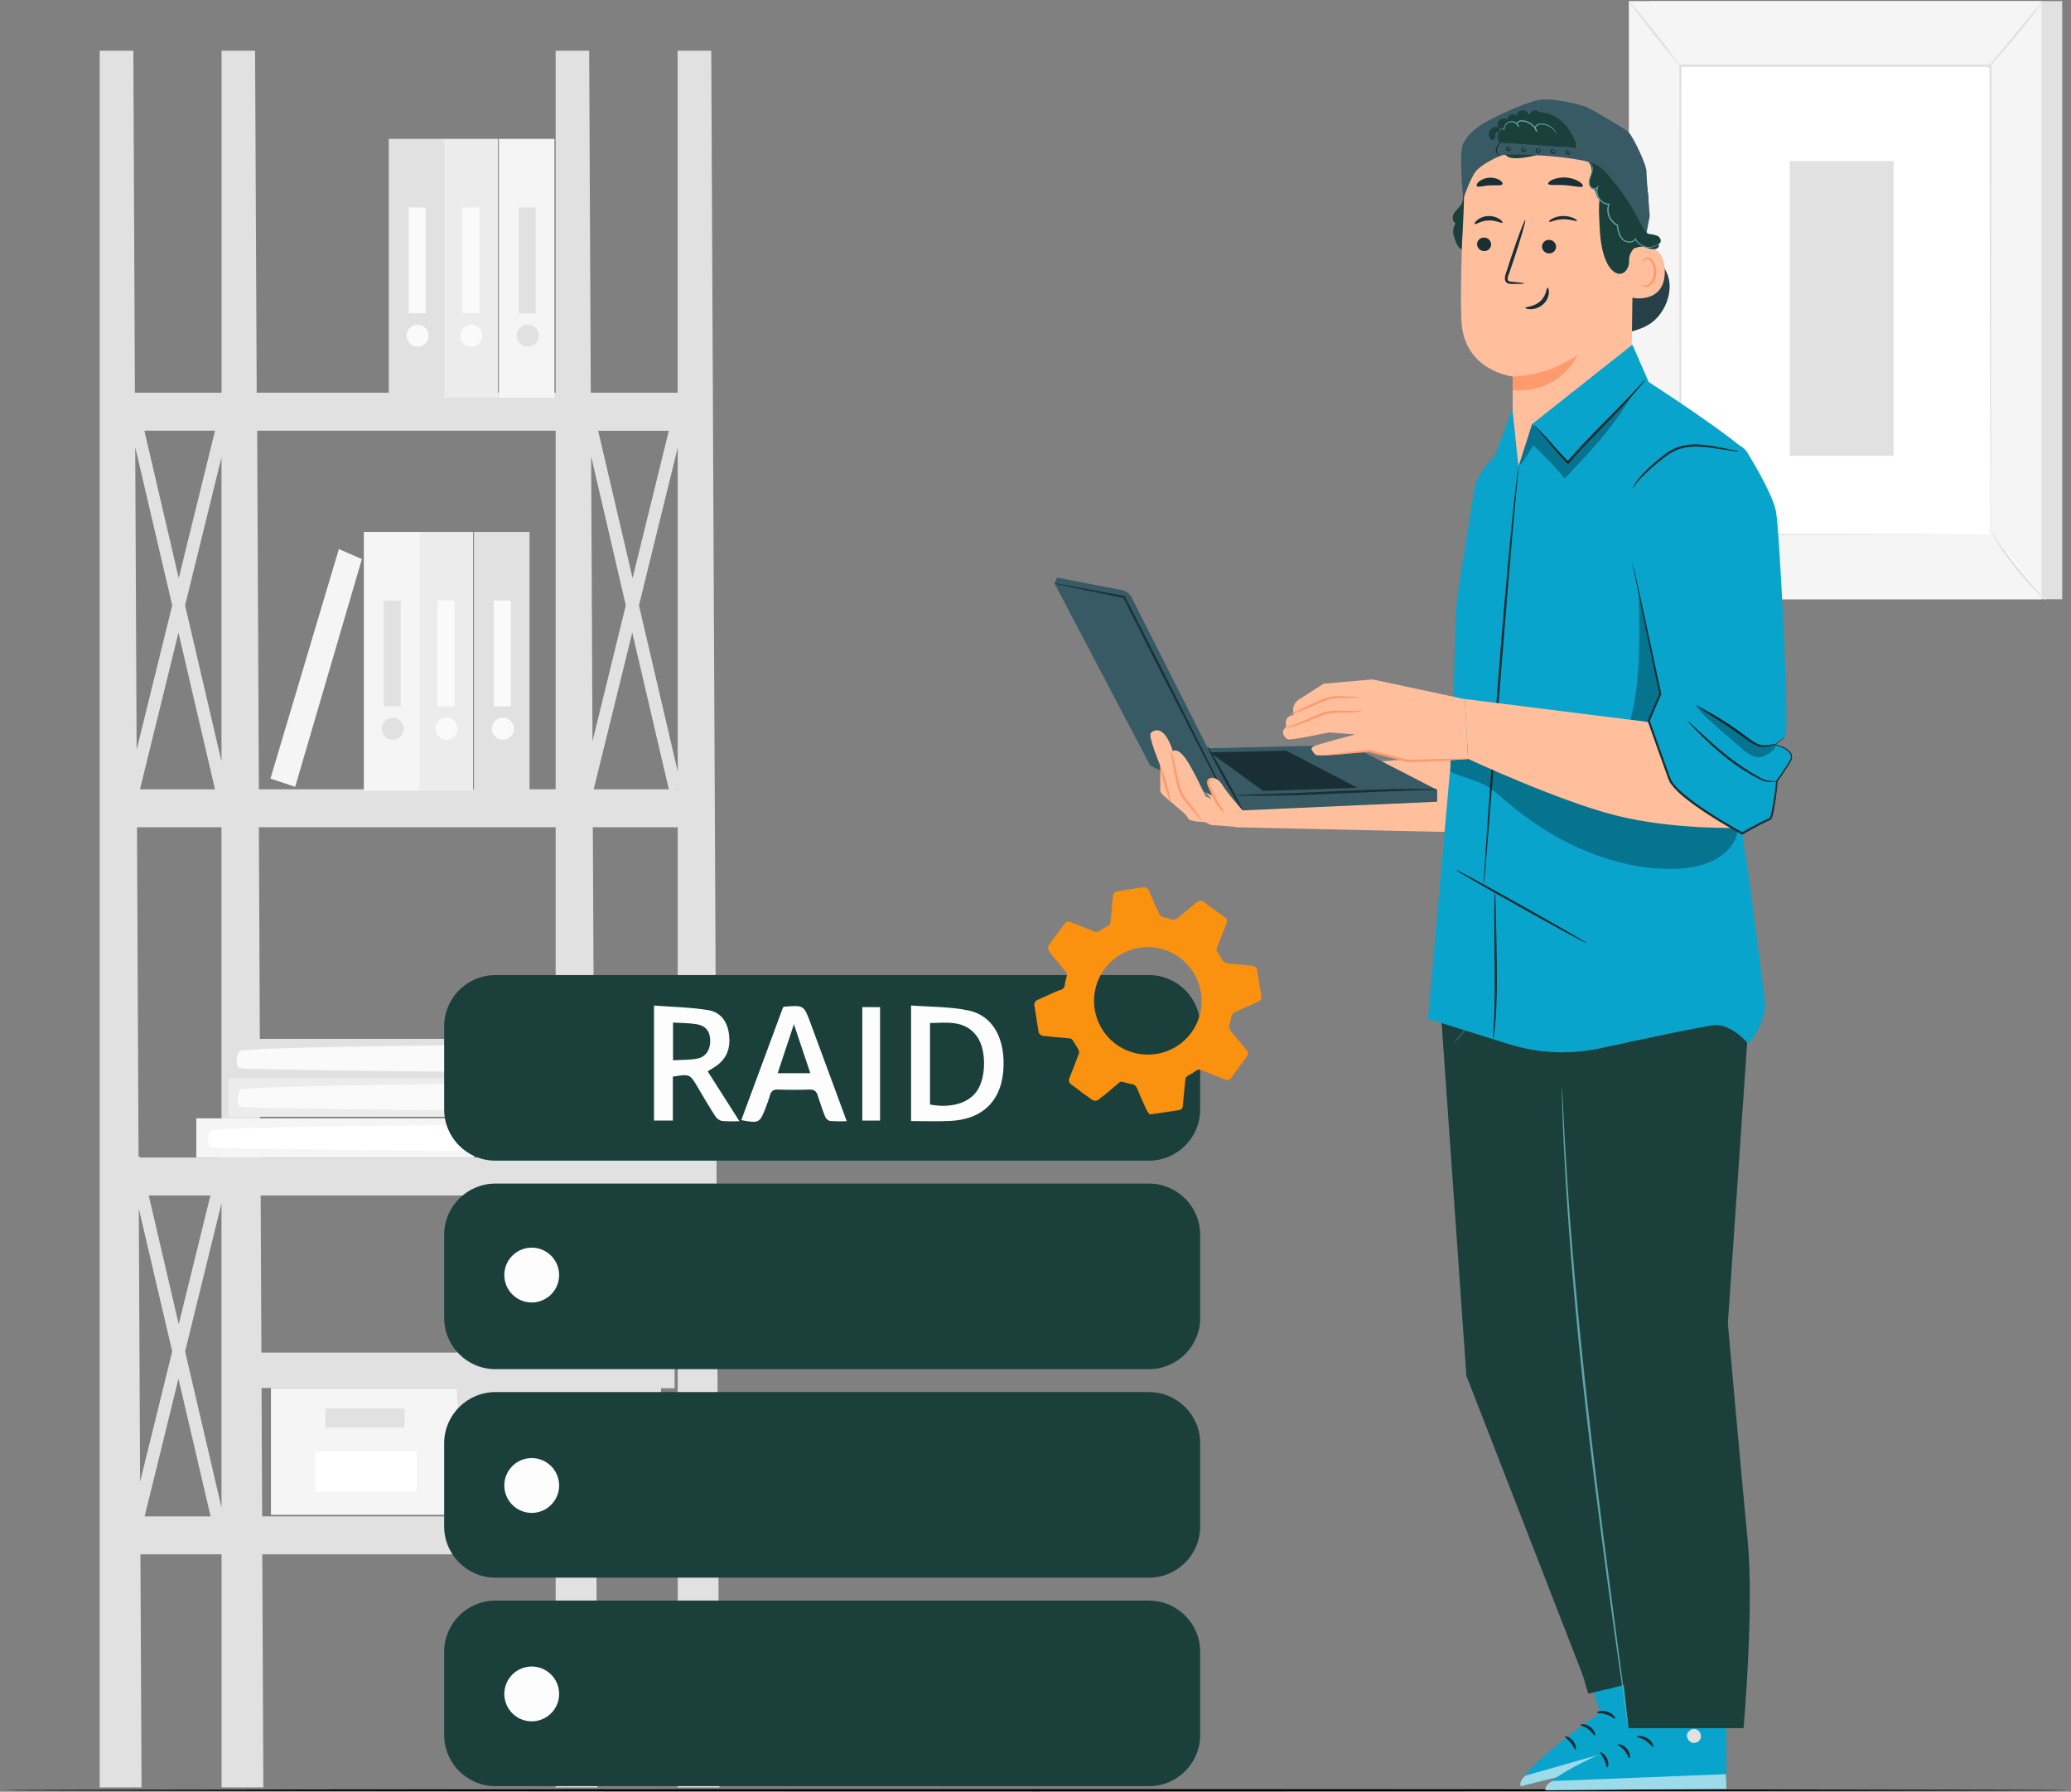 <svg width="956" height="827" viewBox="0 0 956 827" fill="none" xmlns="http://www.w3.org/2000/svg">
<rect x="0" y="0" width="956" height="827" fill="#808080" stroke="none"/>
<g clip-path="url(#clip0_2524_2516)">
<path d="M125.078 640.672V699.202H210.668H305.068V640.672H125.078Z" fill="#F5F5F5"/>
<path d="M117.52 624.309V640.669H311.36V624.309H210.67H117.52Z" fill="#E1E1E1"/>
<path d="M214.442 699.199H305.072V640.669H311.362V624.309H210.672V639.159L214.442 699.199Z" fill="#E1E1E1"/>
<path d="M186.75 650.109H150.25V658.919H186.75V650.109Z" fill="#E1E1E1"/>
<path d="M192.421 669.941H145.551V688.541H192.421V669.941Z" fill="white"/>
<path d="M332.111 825.02L328.321 23.41H312.811V181.27H272.711L271.971 23.41H256.501V181.27H118.501L117.751 23.41H102.271V181.27H62.271L61.551 23.41H46.031V825.02H65.341L64.821 717.44H102.271V825.02H121.571L121.061 717.44H256.501V825.02H275.801L275.301 717.44H312.861V825.02H332.111ZM82.501 611.22L68.671 551.8H97.141L82.501 611.22ZM102.241 555.44V695.79L85.441 623.79L102.241 555.44ZM102.241 351.44L85.441 279.44L102.241 211.07V351.44ZM99.241 364.33H64.611L82.391 292.01L99.241 364.33ZM82.501 266.85L66.651 198.79H99.261L82.501 266.85ZM79.501 279.4L63.071 346.03L62.421 206.42L79.501 279.4ZM64.071 557.9L79.501 623.77L64.671 683.91L64.071 557.9ZM82.381 636.37L97.221 699.92H66.771L82.381 636.37ZM64.581 534.28L64.451 533.74L63.961 533.85L63.241 381.85H102.241V534.28H64.581ZM119.501 381.83H256.501V534.28H120.201L119.501 381.83ZM291.861 291.99L308.731 364.31H274.061L291.861 291.99ZM273.501 342.16L272.881 210.66L288.881 279.4L273.501 342.16ZM312.841 356.07L294.951 279.43L312.841 206.65V356.07ZM312.841 364.07V364.32H311.751L312.841 364.07ZM312.841 559.61V691.41L297.061 623.81L312.841 559.61ZM294.121 611.23L280.221 551.8H308.691L294.121 611.23ZM292.011 266.85L276.131 198.85H308.731L292.011 266.85ZM312.841 381.85V534.28H276.141L276.011 533.74L274.381 534.12L273.661 381.83L312.841 381.85ZM291.041 623.79L275.111 688.5L274.501 552.92L291.041 623.79ZM293.971 636.39L308.801 699.94H278.331L293.971 636.39ZM256.501 198.79V364.31H119.501L118.721 198.79H256.501ZM123.501 699.92H121.021L120.321 551.8H256.501V699.92H123.501Z" fill="#E1E1E1"/>
<path d="M244.429 245.52H218.789V365.01H244.429V245.52Z" fill="#E1E1E1"/>
<path d="M237.211 336.342C237.211 337.346 236.913 338.329 236.355 339.164C235.796 339.999 235.003 340.651 234.075 341.035C233.147 341.419 232.125 341.52 231.14 341.324C230.154 341.128 229.249 340.644 228.539 339.934C227.828 339.223 227.344 338.318 227.148 337.333C226.952 336.347 227.053 335.326 227.437 334.398C227.822 333.469 228.473 332.676 229.308 332.118C230.144 331.56 231.126 331.262 232.131 331.262C233.478 331.262 234.77 331.797 235.723 332.75C236.676 333.702 237.211 334.994 237.211 336.342Z" fill="#FAFAFA"/>
<path d="M235.828 277.172H227.988V326.002H235.828V277.172Z" fill="#FAFAFA"/>
<path d="M218.39 245.52H192.75V365.01H218.39V245.52Z" fill="#ECECEC"/>
<path d="M211.16 336.342C211.16 337.346 210.862 338.329 210.304 339.164C209.746 339.999 208.952 340.651 208.024 341.035C207.096 341.42 206.074 341.52 205.089 341.324C204.104 341.128 203.198 340.644 202.488 339.934C201.777 339.223 201.294 338.318 201.098 337.333C200.902 336.347 201.002 335.326 201.387 334.398C201.771 333.469 202.422 332.676 203.258 332.118C204.093 331.56 205.075 331.262 206.08 331.262C206.747 331.26 207.409 331.391 208.026 331.646C208.643 331.901 209.203 332.275 209.675 332.747C210.147 333.219 210.521 333.779 210.776 334.396C211.031 335.013 211.161 335.674 211.16 336.342Z" fill="#FAFAFA"/>
<path d="M209.781 277.172H201.941V326.002H209.781V277.172Z" fill="#FAFAFA"/>
<path d="M193.589 245.52H167.949V365.01H193.589V245.52Z" fill="#F5F5F5"/>
<path d="M186.359 336.342C186.359 337.347 186.061 338.329 185.502 339.165C184.944 340.001 184.15 340.652 183.221 341.036C182.292 341.42 181.27 341.52 180.284 341.323C179.299 341.127 178.394 340.642 177.684 339.93C176.974 339.219 176.49 338.313 176.296 337.327C176.101 336.341 176.203 335.319 176.589 334.391C176.975 333.463 177.627 332.67 178.464 332.113C179.301 331.556 180.284 331.26 181.289 331.262C181.956 331.262 182.616 331.393 183.232 331.649C183.848 331.904 184.407 332.278 184.878 332.75C185.349 333.222 185.722 333.782 185.976 334.398C186.23 335.015 186.361 335.675 186.359 336.342Z" fill="#E1E1E1"/>
<path d="M184.988 277.172H177.148V326.002H184.988V277.172Z" fill="#E1E1E1"/>
<path d="M136.25 363.18L167.05 258.07L156.43 253.41L124.84 359.37L136.25 363.18Z" fill="#F5F5F5"/>
<path d="M90.609 534.281V516.191H218.389L218.789 534.281H90.609Z" fill="#F5F5F5"/>
<path d="M218.499 519.148C218.499 519.148 105.169 519.978 97.829 521.708C96.249 522.078 94.649 529.038 97.829 529.708C101.009 530.378 218.499 531.268 218.499 531.268V519.148Z" fill="white"/>
<path d="M105.449 515.479V497.379H206.679L206.999 515.479H105.449Z" fill="#ECECEC"/>
<path d="M206.72 500.34C206.72 500.34 116.95 501.17 111.14 502.9C109.89 503.27 108.61 510.23 111.14 510.9C113.67 511.57 206.72 512.5 206.72 512.5V500.34Z" fill="#FAFAFA"/>
<path d="M105 497.602V479.512H206.22L206.54 497.602H105Z" fill="#E1E1E1"/>
<path d="M206.27 482.5C206.27 482.5 116.5 483.33 110.69 485.06C109.43 485.43 108.16 492.39 110.69 493.06C113.22 493.73 206.27 494.66 206.27 494.66V482.5Z" fill="#FAFAFA"/>
<path d="M255.941 64.102H230.301V183.592H255.941V64.102Z" fill="#F5F5F5"/>
<path d="M248.711 154.92C248.711 155.925 248.413 156.907 247.855 157.742C247.296 158.578 246.503 159.229 245.575 159.613C244.647 159.998 243.625 160.098 242.64 159.902C241.654 159.706 240.749 159.222 240.039 158.512C239.328 157.801 238.844 156.896 238.648 155.911C238.452 154.925 238.553 153.904 238.937 152.976C239.322 152.048 239.973 151.254 240.808 150.696C241.644 150.138 242.626 149.84 243.631 149.84C244.978 149.84 246.27 150.375 247.223 151.328C248.176 152.28 248.711 153.573 248.711 154.92Z" fill="#E1E1E1"/>
<path d="M247.328 95.762H239.488V144.592H247.328V95.762Z" fill="#E1E1E1"/>
<path d="M229.892 64.102H204.262V183.592H229.892V64.102Z" fill="#ECECEC"/>
<path d="M222.672 154.92C222.672 155.925 222.374 156.907 221.816 157.742C221.257 158.578 220.464 159.229 219.536 159.613C218.608 159.998 217.586 160.098 216.601 159.902C215.615 159.706 214.71 159.222 214 158.512C213.289 157.801 212.805 156.896 212.609 155.911C212.413 154.925 212.514 153.904 212.898 152.976C213.283 152.048 213.934 151.254 214.769 150.696C215.605 150.138 216.587 149.84 217.592 149.84C218.938 149.842 220.229 150.379 221.181 151.331C222.133 152.283 222.669 153.573 222.672 154.92Z" fill="#FAFAFA"/>
<path d="M221.289 95.762H213.449V144.592H221.289V95.762Z" fill="#FAFAFA"/>
<path d="M205.101 64.102H179.461V183.592H205.101V64.102Z" fill="#E1E1E1"/>
<path d="M197.871 154.92C197.871 155.925 197.573 156.907 197.015 157.742C196.457 158.578 195.663 159.229 194.735 159.613C193.807 159.998 192.785 160.098 191.8 159.902C190.814 159.706 189.909 159.222 189.199 158.512C188.488 157.801 188.005 156.896 187.809 155.911C187.613 154.925 187.713 153.904 188.098 152.976C188.482 152.048 189.133 151.254 189.969 150.696C190.804 150.138 191.786 149.84 192.791 149.84C194.138 149.84 195.43 150.375 196.383 151.328C197.336 152.28 197.871 153.573 197.871 154.92Z" fill="#FAFAFA"/>
<path d="M196.488 95.762H188.648V144.592H196.488V95.762Z" fill="#FAFAFA"/>
<path d="M951.939 0.5H761.449V276.61H951.939V0.5Z" fill="#E1E1E1"/>
<path d="M942.388 0.5H751.898V276.61H942.388V0.5Z" fill="#F5F5F5"/>
<path d="M918.73 30.41H775.57V246.71H918.73V30.41Z" fill="white"/>
<path d="M918.73 246.712C918.73 246.712 918.73 246.342 918.73 245.652C918.73 244.962 918.73 243.922 918.73 242.592C918.73 239.872 918.73 235.892 918.73 230.722C918.73 220.352 918.65 205.252 918.6 186.162C918.54 148.022 918.46 94.012 918.36 30.412L918.84 30.882L775.7 30.932L776.22 30.412C776.22 112.012 776.14 187.242 776.11 246.712L775.7 246.302L879.9 246.512L908.69 246.622H916.25C917.96 246.622 918.86 246.622 918.86 246.622C918.86 246.622 918.02 246.622 916.33 246.622L908.85 246.672L880.16 246.782L775.7 246.992H775.29V246.582C775.29 187.112 775.22 111.882 775.18 30.282V29.762H775.72H918.86H919.34V30.242C919.25 93.972 919.17 148.092 919.11 186.312C919.06 205.312 919.01 220.412 918.98 230.762C918.98 235.882 918.98 239.832 918.93 242.522C918.93 243.832 918.93 244.842 918.93 245.522C918.93 246.202 918.73 246.712 918.73 246.712Z" fill="#E1E1E1"/>
<path d="M942.93 0.499C943.04 0.589 941.75 2.499 939.54 5.439C937.33 8.379 934.18 12.439 930.6 16.769C927.02 21.099 923.66 24.979 921.18 27.769C918.7 30.559 917.1 32.139 916.99 32.049C916.88 31.959 918.29 30.149 920.63 27.289L929.8 16.159L938.96 5.029C941.32 2.139 942.82 0.409 942.93 0.499Z" fill="#E1E1E1"/>
<path d="M919.5 246.012C926.625 257.334 935.012 267.811 944.5 277.242Z" fill="white"/>
<path d="M944.43 277.24C944.33 277.34 942.63 275.86 940.07 273.24C933.434 266.473 927.501 259.052 922.36 251.09C920.36 248.03 919.36 246.09 919.46 245.97C919.56 245.85 920.87 247.73 922.97 250.68C925.07 253.63 927.97 257.68 931.47 261.97C934.97 266.26 938.2 270.04 940.61 272.74C943.02 275.44 944.5 277.13 944.43 277.24Z" fill="#E1E1E1"/>
<path d="M751.879 276.399C760.192 266.133 768.526 255.869 776.879 245.609Z" fill="white"/>
<path d="M776.832 245.609C777.052 245.789 771.641 252.829 764.761 261.329C757.881 269.829 752.101 276.579 751.881 276.399C751.661 276.219 757.061 269.179 763.951 260.679C770.841 252.179 776.612 245.429 776.832 245.609Z" fill="#E1E1E1"/>
<path d="M751.901 0.499C752.131 0.329 757.551 6.809 764.011 14.979C770.471 23.149 775.541 29.979 775.311 30.099C775.081 30.219 769.671 23.799 763.201 15.619C756.731 7.439 751.681 0.679 751.901 0.499Z" fill="#E1E1E1"/>
<path d="M874.121 74.328H826.191V210.428H874.121V74.328Z" fill="#E1E1E1"/>
<path d="M955.17 826.319C955.17 826.609 741.45 826.839 477.86 826.839C214.27 826.839 0.5 826.609 0.5 826.319C0.5 826.029 214.18 825.809 477.86 825.809C741.54 825.809 955.17 826.039 955.17 826.319Z" fill="black"/>
<path d="M760.499 107.91C763.499 115.65 765.289 117.54 769.249 125.64C772.729 132.76 769.609 142.42 763.799 147.76C760.019 151.24 754.799 152.65 749.859 153.81C738.709 156.38 727.129 158.27 715.859 156.17C705.193 154.145 695.478 148.696 688.189 140.65C680.896 132.509 676.406 122.242 675.379 111.36" fill="#375A64"/>
<g opacity="0.3">
<path d="M760.499 107.91C763.499 115.65 765.289 117.54 769.249 125.64C772.729 132.76 769.609 142.42 763.799 147.76C760.019 151.24 754.799 152.65 749.859 153.81C738.709 156.38 727.129 158.27 715.859 156.17C705.193 154.145 695.478 148.696 688.189 140.65C680.896 132.509 676.406 122.242 675.379 111.36" fill="black"/>
</g>
<path d="M752.672 133.969C755.672 124.969 758.722 115.969 760.172 106.579C761.622 97.189 761.502 87.429 758.262 78.499C757.782 77.149 753.622 68.059 752.192 68.189C751.192 68.279 753.692 76.739 753.192 77.619C748.192 86.029 746.692 96.199 747.362 105.979C748.098 115.481 749.889 124.872 752.702 133.979" fill="#1A2E35"/>
<path d="M705.819 225.501C720.509 225.371 752.719 201.001 752.909 186.301L754.049 97.861C755.109 74.111 742.179 53.701 718.409 53.301L716.209 53.391C705.547 53.832 695.44 58.267 687.898 65.817C680.356 73.367 675.93 83.478 675.499 94.141C674.689 114.731 674.069 137.491 674.659 148.491C675.879 171.271 698.279 173.791 698.279 173.791C698.279 173.791 698.279 182.791 698.279 189.531C698.279 204.531 694.279 225.591 709.279 225.461L705.819 225.501Z" fill="#FFBF9D"/>
<path d="M698.27 173.791C708.966 173.422 719.329 169.977 728.12 163.871C728.12 163.871 721.12 181.311 698.27 180.201V173.791Z" fill="#FF9A6C"/>
<path d="M681.82 112.731C681.846 113.579 682.203 114.383 682.814 114.971C683.425 115.56 684.242 115.886 685.09 115.881C685.506 115.897 685.92 115.83 686.31 115.683C686.699 115.537 687.055 115.314 687.357 115.028C687.658 114.742 687.9 114.398 688.067 114.018C688.235 113.637 688.324 113.227 688.33 112.811C688.304 111.962 687.948 111.157 687.337 110.566C686.726 109.976 685.91 109.648 685.06 109.651C684.644 109.635 684.229 109.702 683.839 109.849C683.449 109.996 683.092 110.22 682.79 110.507C682.488 110.794 682.247 111.139 682.08 111.521C681.914 111.903 681.825 112.314 681.82 112.731Z" fill="#1A2E35"/>
<path d="M680.751 103.391C681.171 103.801 683.561 101.881 687.071 101.741C690.581 101.601 693.211 103.251 693.571 102.811C693.751 102.611 693.311 101.811 692.151 101.091C690.596 100.099 688.772 99.617 686.931 99.711C685.109 99.777 683.357 100.426 681.931 101.561C680.881 102.431 680.551 103.211 680.751 103.391Z" fill="#1A2E35"/>
<path d="M711.801 113.801C711.829 114.65 712.188 115.454 712.801 116.042C713.413 116.63 714.231 116.956 715.081 116.951C715.496 116.967 715.91 116.9 716.299 116.753C716.687 116.606 717.043 116.383 717.344 116.097C717.645 115.811 717.885 115.468 718.051 115.087C718.218 114.706 718.306 114.296 718.311 113.881C718.285 113.032 717.928 112.227 717.318 111.636C716.707 111.046 715.89 110.718 715.041 110.721C714.625 110.706 714.21 110.774 713.821 110.922C713.431 111.07 713.076 111.293 712.774 111.58C712.472 111.867 712.231 112.211 712.064 112.592C711.897 112.974 711.807 113.384 711.801 113.801Z" fill="#1A2E35"/>
<path d="M715.119 102.402C715.539 102.692 717.929 101.292 721.429 101.192C724.929 101.092 727.569 102.302 727.929 101.982C728.109 101.832 727.669 101.292 726.519 100.722C724.877 99.986 723.086 99.644 721.289 99.722C719.537 99.749 717.819 100.21 716.289 101.062C715.239 101.692 714.909 102.262 715.119 102.402Z" fill="#1A2E35"/>
<path d="M703.669 130.83C703.669 130.63 701.479 130.34 697.939 130.03C697.039 129.98 696.179 129.84 696.009 129.23C695.892 128.312 696.059 127.38 696.489 126.56C697.249 124.36 698.029 122.05 698.859 119.64C702.129 109.79 704.459 101.71 704.059 101.58C703.659 101.45 700.689 109.33 697.419 119.18C696.632 121.6 695.882 123.916 695.169 126.13C694.65 127.232 694.536 128.482 694.849 129.66C694.99 129.97 695.201 130.244 695.464 130.461C695.728 130.677 696.037 130.831 696.369 130.91C696.871 131.022 697.385 131.073 697.899 131.06C701.499 131.1 703.659 131.03 703.669 130.83Z" fill="#1A2E35"/>
<path d="M714.649 84.822C715.029 85.761 718.509 85.162 722.649 85.481C726.789 85.802 730.149 86.791 730.649 85.921C730.879 85.501 730.259 84.632 728.879 83.761C727.045 82.703 724.993 82.077 722.881 81.931C720.768 81.786 718.65 82.124 716.689 82.921C715.209 83.591 714.499 84.371 714.649 84.822Z" fill="#1A2E35"/>
<path d="M681.719 85.87C682.369 86.64 684.719 85.72 687.649 85.56C690.579 85.4 693.029 85.87 693.559 85.01C693.789 84.6 693.369 83.82 692.259 83.11C690.778 82.271 689.082 81.888 687.384 82.011C685.687 82.133 684.063 82.756 682.719 83.8C681.729 84.66 681.429 85.5 681.719 85.87Z" fill="#1A2E35"/>
<path d="M752.891 114.778C753.271 114.588 768.351 109.498 768.501 125.098C768.651 140.698 752.951 137.628 752.921 137.178C752.891 136.728 752.891 114.778 752.891 114.778Z" fill="#FFBF9D"/>
<path d="M757.63 131.23C757.7 131.23 757.91 131.42 758.37 131.62C759.012 131.878 759.728 131.878 760.37 131.62C762.01 131 763.37 128.37 763.42 125.56C763.45 124.224 763.18 122.898 762.63 121.68C762.478 121.193 762.211 120.751 761.85 120.39C761.49 120.029 761.047 119.762 760.56 119.61C760.248 119.531 759.918 119.564 759.628 119.703C759.338 119.842 759.105 120.078 758.97 120.37C758.76 120.81 758.86 121.12 758.78 121.15C758.7 121.18 758.44 120.89 758.56 120.24C758.638 119.845 758.854 119.49 759.17 119.24C759.38 119.075 759.621 118.954 759.879 118.883C760.136 118.813 760.405 118.795 760.67 118.83C761.311 118.952 761.91 119.235 762.41 119.654C762.911 120.072 763.296 120.611 763.53 121.22C764.212 122.564 764.555 124.053 764.53 125.56C764.46 128.71 762.88 131.66 760.63 132.34C760.212 132.46 759.772 132.487 759.342 132.419C758.912 132.352 758.502 132.192 758.14 131.95C757.66 131.6 757.58 131.26 757.63 131.23Z" fill="#FF9A6C"/>
<path d="M685.57 68.279C683.05 66.889 690.57 58.709 696.82 55.889C706.2 51.629 720.5 48.999 729.17 51.499C739.58 54.449 748.23 59.619 753.47 69.099C758.71 78.579 760.67 89.609 760.37 100.429C760.28 103.729 759.94 107.169 758.18 109.959C756 113.409 751.82 115.589 752.01 120.339C752.123 122.081 751.54 123.797 750.39 125.109C747.54 128.109 744.04 125.299 742.39 122.439C738.96 116.329 738.58 109.029 738.27 102.029C738.05 97.029 737.85 91.969 739.27 87.189C740.03 84.589 741.27 82.129 741.87 79.489C742.47 76.849 742.41 73.859 740.76 71.699C740.384 71.216 739.962 70.77 739.5 70.369C737.324 68.471 734.682 67.186 731.845 66.648C729.008 66.11 726.079 66.338 723.36 67.309C714.57 70.419 699.57 75.069 695.65 72.089C690.01 67.799 688.65 65.009 688.65 65.009L685.57 68.279Z" fill="#1B403C"/>
<path d="M675.418 91.99C675.418 91.99 678.028 84.17 680.618 79.99C683.208 75.81 691.618 72.29 693.478 71.64C695.338 70.99 716.308 71.15 731.208 74.21C746.108 77.27 759.878 108.3 759.878 108.3L761.558 99.7C761.558 99.7 760.048 83.09 760.048 79.34C760.048 75.59 753.718 63.2 752.048 61.29C750.378 59.38 734.368 50.36 732.628 49.5C730.888 48.64 716.818 44.84 710.068 46.17C703.318 47.5 686.128 55.5 682.328 58.59C678.528 61.68 677.448 62.59 675.398 66.32C673.348 70.05 675.418 91.99 675.418 91.99ZM691.858 65.72L692.058 62.72C692.188 60.72 700.478 50.15 712.498 51.96C724.518 53.77 728.118 68.16 728.118 68.16L691.858 65.72Z" fill="#375A64"/>
<path d="M692.191 71.649C692.191 71.569 691.811 71.419 691.451 70.909C691.222 70.579 691.071 70.202 691.009 69.805C690.946 69.409 690.975 69.003 691.091 68.619C691.345 67.816 691.757 67.071 692.301 66.429C692.711 65.899 692.971 65.569 692.911 65.509C692.851 65.449 692.511 65.699 692.011 66.169C691.326 66.8 690.824 67.605 690.561 68.499C690.419 68.958 690.399 69.447 690.503 69.917C690.606 70.386 690.829 70.821 691.151 71.179C691.681 71.699 692.181 71.719 692.191 71.649Z" fill="#1A2E35"/>
<path d="M696.878 67.851C696.878 67.911 697.058 68.141 697.008 68.561C696.995 68.672 696.96 68.78 696.905 68.878C696.85 68.976 696.777 69.062 696.688 69.131C696.578 69.18 696.458 69.2 696.338 69.19C696.218 69.18 696.103 69.14 696.003 69.073C695.903 69.006 695.821 68.914 695.766 68.807C695.711 68.7 695.684 68.581 695.688 68.461C695.745 68.243 695.885 68.056 696.078 67.941C696.448 67.721 696.748 67.851 696.778 67.771C696.808 67.691 696.518 67.401 695.918 67.591C695.746 67.648 695.591 67.746 695.466 67.877C695.341 68.008 695.249 68.167 695.198 68.341C695.143 68.57 695.163 68.812 695.255 69.029C695.347 69.247 695.506 69.43 695.708 69.551C695.9 69.687 696.128 69.76 696.363 69.76C696.598 69.76 696.827 69.687 697.018 69.551C697.16 69.429 697.27 69.274 697.338 69.1C697.406 68.925 697.43 68.737 697.408 68.551C697.328 67.941 696.888 67.781 696.878 67.851Z" fill="#1A2E35"/>
<path d="M703.762 68.272C703.762 68.332 703.942 68.552 703.892 68.982C703.88 69.092 703.845 69.198 703.79 69.295C703.735 69.391 703.661 69.475 703.572 69.542C703.463 69.59 703.343 69.611 703.224 69.601C703.105 69.591 702.99 69.552 702.891 69.486C702.791 69.42 702.709 69.33 702.654 69.225C702.598 69.119 702.57 69.001 702.572 68.882C702.597 68.773 702.645 68.67 702.712 68.581C702.78 68.491 702.864 68.417 702.962 68.362C703.332 68.142 703.622 68.262 703.662 68.192C703.702 68.122 703.402 67.812 702.802 68.012C702.66 68.075 702.532 68.168 702.428 68.284C702.324 68.4 702.245 68.537 702.196 68.685C702.148 68.833 702.131 68.99 702.146 69.145C702.162 69.3 702.209 69.45 702.286 69.586C702.363 69.721 702.468 69.839 702.593 69.932C702.718 70.025 702.861 70.091 703.013 70.126C703.165 70.16 703.323 70.162 703.476 70.132C703.629 70.102 703.774 70.041 703.902 69.952C704.044 69.83 704.154 69.675 704.222 69.5C704.29 69.326 704.314 69.137 704.292 68.952C704.212 68.362 703.772 68.202 703.762 68.272Z" fill="#1A2E35"/>
<path d="M710.64 68.679C710.64 68.749 710.82 68.969 710.77 69.389C710.759 69.501 710.725 69.61 710.67 69.708C710.615 69.806 710.54 69.892 710.45 69.959C710.347 70.03 710.225 70.067 710.1 70.067C709.975 70.067 709.853 70.03 709.75 69.959C709.64 69.898 709.55 69.806 709.493 69.693C709.436 69.581 709.414 69.454 709.43 69.329C709.453 69.221 709.5 69.118 709.567 69.03C709.635 68.942 709.721 68.87 709.82 68.819C710.19 68.599 710.48 68.719 710.52 68.649C710.56 68.579 710.26 68.269 709.66 68.459C709.488 68.519 709.333 68.619 709.207 68.752C709.082 68.884 708.99 69.044 708.94 69.219C708.886 69.448 708.906 69.687 708.998 69.903C709.09 70.119 709.248 70.3 709.45 70.419C709.619 70.545 709.821 70.618 710.031 70.63C710.241 70.641 710.45 70.59 710.632 70.484C710.813 70.377 710.959 70.219 711.051 70.029C711.143 69.84 711.178 69.628 711.15 69.419C711.09 68.769 710.65 68.609 710.64 68.679Z" fill="#1A2E35"/>
<path d="M717.5 69.1C717.5 69.16 717.68 69.39 717.63 69.81C717.617 69.921 717.582 70.029 717.527 70.127C717.472 70.225 717.398 70.311 717.31 70.38C717.205 70.446 717.084 70.481 716.96 70.481C716.836 70.481 716.715 70.446 716.61 70.38C716.5 70.318 716.412 70.225 716.355 70.113C716.298 70.001 716.275 69.875 716.29 69.75C716.314 69.641 716.362 69.538 716.429 69.448C716.496 69.358 716.582 69.284 716.68 69.23C717.05 69.01 717.34 69.14 717.38 69.06C717.42 68.98 717.12 68.68 716.52 68.88C716.348 68.938 716.193 69.036 716.067 69.166C715.942 69.297 715.85 69.456 715.8 69.63C715.745 69.86 715.765 70.101 715.857 70.319C715.948 70.536 716.107 70.719 716.31 70.84C716.501 70.976 716.73 71.049 716.965 71.049C717.2 71.049 717.428 70.976 717.62 70.84C717.762 70.718 717.872 70.563 717.94 70.389C718.008 70.214 718.032 70.026 718.01 69.84C717.97 69.19 717.5 69.03 717.5 69.1Z" fill="#1A2E35"/>
<path d="M724.401 69.498C724.401 69.558 724.581 69.778 724.531 70.208C724.519 70.318 724.484 70.425 724.429 70.521C724.374 70.618 724.3 70.702 724.211 70.768C724.102 70.817 723.982 70.837 723.863 70.828C723.744 70.818 723.629 70.778 723.53 70.713C723.43 70.647 723.348 70.557 723.293 70.451C723.237 70.346 723.209 70.228 723.211 70.108C723.233 69.998 723.279 69.894 723.347 69.804C723.414 69.714 723.501 69.64 723.601 69.588C723.971 69.368 724.261 69.488 724.301 69.418C724.341 69.348 724.041 69.038 723.441 69.238C723.242 69.3 723.066 69.419 722.934 69.58C722.802 69.741 722.72 69.937 722.698 70.144C722.675 70.351 722.714 70.56 722.809 70.746C722.903 70.931 723.05 71.085 723.231 71.188C723.422 71.324 723.651 71.397 723.886 71.397C724.121 71.397 724.349 71.324 724.541 71.188C724.682 71.066 724.792 70.911 724.86 70.736C724.928 70.562 724.952 70.374 724.931 70.188C724.851 69.598 724.411 69.498 724.401 69.498Z" fill="#1A2E35"/>
<path d="M712.029 52.728C710.759 52.728 710.149 50.898 708.879 50.898C708.239 50.91 707.614 51.087 707.063 51.413C706.513 51.739 706.056 52.203 705.739 52.758C705.494 52.18 705.074 51.693 704.538 51.366C704.001 51.039 703.376 50.889 702.75 50.937C702.123 50.984 701.528 51.227 701.047 51.631C700.566 52.035 700.224 52.58 700.069 53.188C699.129 52.755 698.066 52.67 697.069 52.948C696.069 53.338 695.639 54.818 696.489 55.398C695.882 55.001 695.181 54.773 694.456 54.738C693.732 54.703 693.011 54.862 692.369 55.198C691.159 55.968 690.819 58.008 691.989 58.858C691.291 58.538 690.505 58.468 689.761 58.658C689.017 58.849 688.362 59.289 687.904 59.905C687.446 60.521 687.213 61.276 687.245 62.043C687.277 62.81 687.571 63.542 688.079 64.118C688.297 64.407 688.621 64.597 688.979 64.648C689.619 64.648 690.079 63.998 690.199 63.368C690.23 62.736 690.33 62.109 690.499 61.498C690.759 60.908 691.589 60.498 692.059 60.938C691.419 62.018 690.799 63.458 691.609 64.418C692.169 65.078 692.739 65.858 693.609 65.878C698.519 65.978 723.219 68.118 728.119 68.228C728.119 68.188 723.819 53.258 712.029 52.728Z" fill="#1B403C"/>
<path d="M758.499 105.609C758.649 106.919 760.029 107.729 761.329 108.009C762.643 108.122 763.935 108.415 765.169 108.879C766.339 109.499 767.119 111.149 766.259 112.149C765.549 112.979 764.259 112.829 763.189 112.509C760.838 111.737 758.712 110.4 756.998 108.614C755.284 106.829 754.034 104.65 753.359 102.269C751.649 103.409 749.179 102.489 747.949 100.839C746.719 99.189 746.399 97.049 746.119 95.009C743.431 95.026 740.844 93.988 738.912 92.118C736.981 90.249 735.86 87.696 735.789 85.009C735.789 82.009 737.199 79.009 736.119 76.199C736.119 76.199 743.229 81.419 746.729 86.249C750.229 91.079 758.499 105.609 758.499 105.609Z" fill="#1B403C"/>
<path d="M764.612 112.122C764.775 112.121 764.936 112.154 765.085 112.219C765.234 112.284 765.369 112.379 765.48 112.499C765.59 112.618 765.675 112.759 765.729 112.912C765.783 113.066 765.804 113.229 765.792 113.392C765.745 113.718 765.609 114.025 765.399 114.279C765.189 114.533 764.913 114.725 764.602 114.832C763.976 115.037 763.311 115.088 762.662 114.982C760.688 114.757 758.806 114.023 757.202 112.852C756.821 113.483 756.25 113.977 755.571 114.263C754.891 114.548 754.139 114.611 753.422 114.442C752.709 114.256 752.047 113.914 751.481 113.442C750.916 112.97 750.462 112.379 750.152 111.712C749.537 110.372 749.252 108.904 749.322 107.432C748.639 107.866 747.841 108.084 747.032 108.055C746.223 108.027 745.442 107.754 744.792 107.272C743.506 106.262 742.672 104.784 742.472 103.162C742.276 101.559 742.34 99.934 742.662 98.352C741.482 99.482 739.302 98.722 738.662 97.242C738.381 96.473 738.294 95.647 738.407 94.836C738.52 94.025 738.831 93.254 739.312 92.592C738.797 92.393 738.328 92.091 737.936 91.703C737.544 91.314 737.236 90.849 737.032 90.336C736.829 89.824 736.733 89.274 736.752 88.723C736.771 88.171 736.903 87.629 737.142 87.132C736.885 87.279 736.601 87.373 736.307 87.408C736.013 87.444 735.715 87.42 735.43 87.338C735.146 87.255 734.881 87.117 734.651 86.93C734.421 86.744 734.231 86.513 734.092 86.252C733.566 85.162 733.483 83.911 733.862 82.762C734.238 81.624 734.532 80.461 734.742 79.282C734.812 78.468 734.717 77.647 734.463 76.871C734.209 76.094 733.8 75.377 733.262 74.762C736.176 75.404 738.824 76.922 740.852 79.112C742.865 81.289 744.648 83.668 746.172 86.212L759.292 106.502" fill="#1B403C"/>
<path d="M733.981 74.981C734.242 75.243 734.468 75.539 734.651 75.861C735.077 76.803 735.152 77.868 734.861 78.861C734.652 79.579 734.399 80.284 734.101 80.971C733.727 81.801 733.471 82.679 733.341 83.581C733.25 84.112 733.279 84.656 733.424 85.175C733.569 85.694 733.828 86.174 734.181 86.581C734.618 86.997 735.181 87.257 735.781 87.32C736.104 87.365 736.434 87.331 736.741 87.219C737.047 87.108 737.322 86.923 737.541 86.68L737.131 86.451C736.851 87.302 736.768 88.206 736.888 89.095C737.007 89.983 737.326 90.833 737.821 91.581C738.312 92.436 739.005 93.157 739.841 93.68C740.676 94.203 741.628 94.512 742.611 94.581L742.361 94.221C741.727 96.102 741.792 98.148 742.546 99.985C743.299 101.822 744.689 103.326 746.461 104.22L746.311 104.01C746.446 105.28 746.708 106.533 747.091 107.75C747.467 108.948 748.158 110.022 749.091 110.86C750.017 111.615 751.187 112.006 752.381 111.96C752.939 111.963 753.488 111.823 753.976 111.553C754.465 111.284 754.876 110.894 755.171 110.42H754.781C755.625 112.081 757.081 113.35 758.841 113.96C760.166 114.423 761.603 114.461 762.951 114.07C763.805 113.837 764.604 113.436 765.301 112.89C765.483 112.747 765.657 112.594 765.821 112.43C765.877 112.376 765.927 112.315 765.971 112.25C765.971 112.25 765.721 112.45 765.231 112.78C764.516 113.248 763.724 113.587 762.891 113.78C761.591 114.112 760.221 114.043 758.961 113.58C757.307 112.976 755.952 111.754 755.181 110.17L755.001 109.8L754.791 110.16C754.529 110.564 754.169 110.895 753.743 111.121C753.318 111.346 752.842 111.46 752.361 111.45C751.293 111.482 750.249 111.127 749.421 110.45C748.577 109.661 747.959 108.659 747.631 107.55C747.268 106.363 747.017 105.145 746.881 103.91V103.76L746.751 103.7C745.115 102.858 743.832 101.46 743.132 99.758C742.432 98.056 742.361 96.16 742.931 94.41L743.061 94.05H742.681C741.789 93.989 740.926 93.713 740.164 93.244C739.403 92.776 738.767 92.129 738.311 91.361C737.853 90.678 737.554 89.901 737.438 89.087C737.322 88.273 737.392 87.444 737.641 86.66L738.081 85.421L737.231 86.421C737.044 86.592 736.825 86.725 736.587 86.812C736.348 86.899 736.095 86.938 735.841 86.927C735.588 86.916 735.339 86.855 735.109 86.747C734.879 86.64 734.672 86.488 734.501 86.3C734.188 85.941 733.958 85.518 733.827 85.06C733.696 84.602 733.666 84.121 733.741 83.65C733.951 81.8 734.881 80.331 735.141 78.951C735.434 77.891 735.309 76.76 734.791 75.79C734.606 75.447 734.324 75.166 733.981 74.981Z" fill="#61A5AA"/>
<path d="M692.319 60.861C692.242 60.559 692.267 60.239 692.389 59.951C692.463 59.794 692.576 59.659 692.718 59.559C692.861 59.459 693.026 59.398 693.199 59.381C693.423 59.373 693.644 59.441 693.826 59.573C694.007 59.705 694.139 59.895 694.199 60.111L694.509 60.051C694.442 59.38 694.575 58.703 694.892 58.107C695.209 57.511 695.695 57.022 696.289 56.701C697.061 56.339 697.945 56.292 698.751 56.57C699.558 56.849 700.224 57.43 700.609 58.191L700.959 57.851C700.639 57.701 700.559 57.161 700.759 56.761C700.887 56.562 701.062 56.397 701.267 56.279C701.472 56.16 701.702 56.093 701.939 56.081C703.068 56.018 704.194 56.234 705.219 56.711C706.93 57.461 708.31 58.808 709.099 60.501L709.459 60.161C709.284 60.05 709.145 59.891 709.058 59.703C708.972 59.515 708.94 59.306 708.969 59.101C708.979 58.889 709.038 58.681 709.14 58.494C709.242 58.307 709.385 58.145 709.559 58.021C710.304 57.555 711.189 57.367 712.059 57.491C713.552 57.612 714.979 58.16 716.169 59.071C717.23 59.911 718.099 60.968 718.719 62.171C718.713 62.078 718.689 61.986 718.649 61.901C718.556 61.644 718.445 61.394 718.319 61.151C717.835 60.25 717.175 59.454 716.379 58.811C715.155 57.81 713.663 57.195 712.089 57.041C711.11 56.894 710.11 57.099 709.269 57.621C709.039 57.79 708.848 58.005 708.708 58.254C708.569 58.502 708.484 58.778 708.459 59.061C708.419 59.37 708.47 59.683 708.607 59.963C708.744 60.242 708.96 60.475 709.229 60.631L709.879 60.971L709.589 60.291C708.763 58.467 707.297 57.008 705.469 56.191C704.356 55.667 703.126 55.44 701.899 55.531C701.574 55.557 701.26 55.661 700.985 55.835C700.71 56.01 700.481 56.249 700.319 56.531C700.165 56.841 700.116 57.192 700.179 57.531C700.206 57.703 700.272 57.867 700.373 58.009C700.474 58.152 700.606 58.269 700.759 58.351L701.459 58.711L701.109 58.011C700.732 57.224 700.084 56.598 699.284 56.248C698.483 55.898 697.584 55.848 696.749 56.106C695.915 56.365 695.201 56.914 694.739 57.655C694.276 58.396 694.095 59.278 694.229 60.141L694.539 60.071C694.448 59.792 694.264 59.553 694.019 59.391C693.774 59.229 693.481 59.156 693.189 59.181C692.969 59.195 692.757 59.272 692.579 59.403C692.402 59.534 692.266 59.714 692.189 59.921C692.009 60.551 692.319 60.891 692.319 60.861Z" fill="#61A5AA"/>
<path d="M675.359 91.131C675.402 92.559 674.934 93.956 674.039 95.071C673.039 96.361 671.699 97.411 670.979 98.881C670.259 100.351 670.509 102.501 671.979 103.121C671.376 103.984 670.986 104.978 670.842 106.021C670.698 107.064 670.803 108.126 671.149 109.121C671.859 111.121 672.709 114.481 674.739 115.021C675.069 108.151 675.799 96.771 675.829 89.891" fill="#1B403C"/>
<path d="M714.359 132.751C713.819 132.751 713.969 136.371 710.979 139.071C707.989 141.771 704.119 141.541 704.109 142.071C704.109 142.301 704.999 142.741 706.629 142.711C708.752 142.652 710.785 141.844 712.369 140.431C713.894 139.074 714.83 137.176 714.979 135.141C715.049 133.601 714.609 132.721 714.359 132.751Z" fill="#1A2E35"/>
<path d="M570.75 381.841L680.1 384.301L682.07 347.801L550.34 358.561L570.75 381.841Z" fill="#FFBF9D"/>
<path d="M487.981 266.59C487.981 266.74 486.781 269.29 486.781 269.29C496.321 287.49 530.981 353.4 530.981 353.4L573.571 374.05L663.421 370.05V364.6L622.961 343.78L557.551 345.39L522.411 275.8C521.968 274.923 521.33 274.159 520.547 273.567C519.764 272.974 518.855 272.568 517.891 272.38L487.981 266.59Z" fill="#375A64"/>
<path d="M573.572 374.051C573.442 374.111 572.412 372.521 570.862 369.911C569.312 367.301 567.232 363.641 564.992 359.591C562.752 355.541 560.782 351.821 559.402 349.121C558.022 346.421 557.232 344.701 557.402 344.631C557.572 344.561 558.552 346.141 560.102 348.761C561.652 351.381 563.742 355.031 565.982 359.091C568.222 363.151 570.192 366.871 571.572 369.571C572.952 372.271 573.702 373.981 573.572 374.051Z" fill="#1A2E35"/>
<path d="M583.05 365.058L626.59 363.628L593.74 346.488L558.57 347.278L583.05 365.058Z" fill="#1A2E35"/>
<path d="M663.419 364.372C663.114 364.461 662.796 364.502 662.479 364.492L659.779 364.612L649.859 364.932C641.479 365.202 629.859 365.712 617.129 366.282C604.399 366.852 592.759 367.282 584.379 367.282C580.189 367.282 576.789 367.282 574.449 367.282L571.749 367.192C571.431 367.209 571.113 367.172 570.809 367.082C571.113 366.991 571.431 366.951 571.749 366.962L574.449 366.842L584.369 366.522C592.739 366.252 604.309 365.742 617.099 365.172C629.889 364.602 641.459 364.172 649.839 364.172C654.039 364.172 657.429 364.172 659.769 364.172L662.479 364.262C662.796 364.253 663.112 364.29 663.419 364.372Z" fill="#1A2E35"/>
<path d="M567.34 371.029C567.052 370.649 566.804 370.24 566.6 369.809C566.11 368.899 565.46 367.709 564.67 366.219C562.97 362.979 560.67 358.469 557.74 352.949C551.92 341.589 543.99 326.089 535.23 308.949L518.5 275.759L518.82 275.989L495.5 271.259L489.02 269.869C488.248 269.739 487.489 269.545 486.75 269.289C487.531 269.328 488.307 269.432 489.07 269.599L495.6 270.749L518.92 275.109H519.14L519.24 275.309L536.18 308.499L558.41 352.629L565.04 366.059C565.76 367.569 566.34 368.799 566.79 369.729C567.013 370.144 567.197 370.58 567.34 371.029Z" fill="#1A2E35"/>
<path d="M541.398 346.7C541.398 346.7 543.208 344.9 546.828 349.52C550.448 354.14 556.498 367.61 556.498 367.61L563.128 370.61C563.128 370.61 557.298 363.77 557.298 360.96C557.298 358.15 561.728 358.15 564.138 362.17C566.548 366.19 573.588 374.03 573.588 374.03C573.588 374.03 571.378 382.17 570.768 381.82C570.158 381.47 559.108 380.82 559.108 380.82L556.108 379.42C556.108 379.42 548.668 379.42 548.268 377.42C547.868 375.42 535.598 366.96 535.598 365.15V353.5C535.598 353.5 529.968 339.83 531.178 338.42C532.388 337.01 537.378 334.04 541.398 346.7Z" fill="#FFBF9D"/>
<path d="M542.19 346.501C542.19 346.561 541.979 346.551 541.659 346.671C541.445 346.772 541.267 346.937 541.149 347.142C541.031 347.348 540.979 347.585 541 347.821V347.751C541.46 349.231 542 351.521 542.63 354.321C543.26 357.121 543.9 360.451 544.94 363.871C545.681 366.147 546.886 368.244 548.479 370.031L552.15 374.771C554.21 377.491 555.43 379.221 555.31 379.311C555.19 379.401 553.77 377.841 551.56 375.241L547.71 370.641C546.932 369.726 546.208 368.768 545.539 367.771C544.848 366.656 544.303 365.456 543.919 364.201C543.012 361.011 542.284 357.773 541.74 354.501C541.27 351.981 540.87 349.781 540.52 347.871V347.811C540.519 347.491 540.627 347.18 540.824 346.928C541.022 346.675 541.298 346.497 541.609 346.421C542.009 346.351 542.2 346.501 542.19 346.501Z" fill="#FF9A6C"/>
<path d="M540.399 370.13C540.119 370.22 538.809 366.57 537.469 361.99C536.129 357.41 535.289 353.62 535.569 353.54C535.849 353.46 537.159 357.11 538.499 361.69C539.839 366.27 540.679 370.05 540.399 370.13Z" fill="#FF9A6C"/>
<path d="M561.022 359.368C561.022 359.448 560.712 359.478 560.202 359.538C559.546 359.549 558.917 359.798 558.432 360.238C557.932 360.798 558.142 361.818 558.682 362.878L560.402 366.498L562.152 370.068C562.752 371.068 563.392 372.068 563.892 372.818C564.942 374.388 565.372 375.508 565.242 375.578C564.497 374.876 563.827 374.099 563.242 373.258C562.529 372.4 561.861 371.506 561.242 370.578C560.652 369.468 560.002 368.238 559.362 366.948L557.712 363.258C557.442 362.681 557.273 362.062 557.212 361.428C557.184 361.115 557.223 360.8 557.326 360.504C557.43 360.207 557.595 359.936 557.812 359.708C558.131 359.441 558.506 359.248 558.909 359.143C559.311 359.038 559.733 359.022 560.142 359.098C560.752 359.188 561.022 359.298 561.022 359.368Z" fill="#FF9A6C"/>
<path d="M726.651 749.228L738.592 790.588C738.592 790.588 700.591 816.588 702.011 824.478L783.011 804.208L767.011 738.988L726.651 749.228Z" fill="#09A4CC"/>
<path d="M762.771 780.812C763.61 780.857 764.402 781.209 764.998 781.801C765.594 782.393 765.951 783.184 766.001 784.022C765.989 784.861 765.655 785.664 765.069 786.265C764.483 786.865 763.689 787.219 762.851 787.252C761.181 787.252 759.291 785.512 759.451 783.842C759.611 782.172 761.451 780.432 763.091 780.842" fill="#E1E1E1"/>
<g opacity="0.6">
<path d="M783.052 804.209L781.192 797.699L704.192 819.569C704.192 819.569 700.972 822.039 702.012 824.479L783.052 804.209Z" fill="white"/>
</g>
<path d="M737.17 790.501C737.28 790.891 739.31 790.581 741.57 791.361C743.83 792.141 745.29 793.551 745.57 793.301C745.85 793.051 744.74 790.921 741.98 790.011C739.22 789.101 736.99 790.171 737.17 790.501Z" fill="#1A2E35"/>
<path d="M729.552 796.15C729.552 796.56 731.442 796.8 733.202 798.15C734.962 799.5 735.792 801.15 736.202 801.04C736.612 800.93 736.292 798.63 734.062 797.04C731.832 795.45 729.502 795.77 729.552 796.15Z" fill="#1A2E35"/>
<path d="M727.271 807.499C727.651 807.499 727.701 805.379 726.151 803.499C724.601 801.619 722.521 801.189 722.441 801.559C722.361 801.929 723.791 802.799 725.041 804.389C726.291 805.979 726.871 807.589 727.271 807.499Z" fill="#1A2E35"/>
<path d="M735.501 780.78C735.751 781.1 737.431 780.1 739.701 779.69C741.971 779.28 743.901 779.55 744.021 779.16C744.141 778.77 742.111 777.78 739.441 778.3C736.771 778.82 735.221 780.5 735.501 780.78Z" fill="#1A2E35"/>
<path d="M755.052 758.97L756.942 801.97C756.942 801.97 713.852 818.33 713.422 826.31L796.952 825.66L796.772 758.5L755.052 758.97Z" fill="#09A4CC"/>
<path d="M782.74 798.162C783.544 798.4 784.233 798.926 784.674 799.64C785.115 800.354 785.277 801.206 785.13 802.032C784.921 802.845 784.409 803.548 783.698 803.996C782.988 804.444 782.134 804.604 781.31 804.442C779.68 804.042 778.25 801.912 778.8 800.322C779.35 798.732 781.56 797.482 783.05 798.262" fill="#E1E1E1"/>
<g opacity="0.6">
<path d="M796.951 825.668L796.671 818.898L716.671 822.058C716.671 822.058 712.971 823.708 713.411 826.318L796.951 825.668Z" fill="white"/>
</g>
<path d="M755.58 801.57C755.58 801.97 757.64 802.14 759.65 803.44C761.66 804.74 762.75 806.44 763.13 806.28C763.51 806.12 762.87 803.76 760.4 802.28C757.93 800.8 755.5 801.19 755.58 801.57Z" fill="#1A2E35"/>
<path d="M746.839 805.259C746.749 805.649 748.529 806.329 749.929 808.049C751.329 809.769 751.739 811.579 752.139 811.559C752.539 811.539 752.789 809.229 751.009 807.139C749.229 805.049 746.849 804.869 746.839 805.259Z" fill="#1A2E35"/>
<path d="M741.952 815.778C742.322 815.868 742.872 813.778 741.812 811.598C740.752 809.418 738.812 808.498 738.662 808.838C738.512 809.178 739.662 810.368 740.532 812.208C741.402 814.048 741.502 815.748 741.952 815.778Z" fill="#1A2E35"/>
<path d="M756.238 791.721C756.408 792.091 758.238 791.511 760.578 791.651C762.918 791.791 764.688 792.501 764.898 792.151C765.108 791.801 763.368 790.351 760.658 790.231C757.948 790.111 756.028 791.401 756.238 791.721Z" fill="#1A2E35"/>
<path d="M806.729 444.211V478.211L797.599 610.711C797.599 610.711 803.279 674.991 806.769 711.281C809.769 742.791 804.849 797.661 804.849 797.661H751.679L732.679 614.661L720.849 500.501L700.309 448.551L806.729 444.211Z" fill="#1B403C"/>
<path d="M663.93 450.261L676.9 634.991L730.69 773.401L733.16 781.741L764.92 774.061L741.3 446.531L663.93 450.261Z" fill="#1B403C"/>
<path d="M720.989 501.879C720.967 502.135 720.967 502.393 720.989 502.649C720.989 503.209 720.989 503.959 720.989 504.909C721.049 506.909 721.139 509.849 721.249 513.569C721.469 521.099 722.009 531.979 722.769 545.419C724.369 572.299 727.369 609.419 732.029 650.199C736.689 690.979 741.699 727.889 745.409 754.549C747.289 767.839 748.819 778.609 749.879 786.119C750.419 789.799 750.879 792.679 751.139 794.689C751.289 795.629 751.409 796.369 751.499 796.919C751.521 797.174 751.572 797.425 751.649 797.669C751.673 797.416 751.673 797.162 751.649 796.909C751.579 796.349 751.499 795.609 751.389 794.669C751.139 792.669 750.779 789.759 750.309 786.069L746.129 754.499C742.599 727.809 737.639 690.949 733.049 650.129C728.459 609.309 725.279 572.269 723.499 545.419C722.649 531.989 721.999 521.119 721.669 513.599C721.469 509.879 721.318 506.969 721.218 504.939C721.158 503.992 721.109 503.242 721.069 502.689C721.073 502.417 721.046 502.145 720.989 501.879Z" fill="#61A5AA"/>
<path d="M717.621 455.638C717.621 456.18 717.782 456.71 718.083 457.161C718.384 457.611 718.812 457.962 719.313 458.17C719.813 458.377 720.364 458.432 720.896 458.326C721.427 458.22 721.915 457.959 722.299 457.576C722.682 457.193 722.943 456.705 723.048 456.173C723.154 455.641 723.1 455.091 722.893 454.59C722.685 454.089 722.334 453.661 721.883 453.36C721.433 453.059 720.903 452.898 720.361 452.898C719.634 452.898 718.937 453.187 718.424 453.701C717.91 454.215 717.621 454.912 717.621 455.638Z" fill="#375A64"/>
<path d="M670.878 481.5C672.293 480.52 673.557 479.337 674.628 477.99C680.109 471.672 683.59 463.869 684.628 455.57C685.008 452.4 684.868 450.43 684.758 450.43C684.648 450.43 684.478 452.38 683.938 455.43C683.228 459.446 682.033 463.362 680.378 467.09C678.704 470.798 676.592 474.293 674.088 477.5C672.148 479.96 670.758 481.34 670.878 481.5Z" fill="#375A64"/>
<path d="M814.74 461.96C814.74 461.96 808.64 415.4 807.98 410.08C807.32 404.76 796.98 337.3 796.98 337.3L806.62 209.02C799.31 201.02 761.05 176.32 761.05 176.32L753.54 159.09L707.25 195.73L700.96 215.3L698.16 188.88L689.83 210.88C686.58 213.3 681.83 220.31 680.83 224.21L673.62 268.97C672.619 275.211 672.031 281.511 671.86 287.83L670.35 344.26L659.18 470.26L696.8 482.01C710.365 486.238 724.796 486.872 738.68 483.85C758.68 479.51 786.32 473.62 791.31 473.2C799.31 472.54 806.74 481.45 806.74 481.45C808.27 481.5 815.5 470.77 814.74 461.96Z" fill="#09A4CC"/>
<path d="M759.598 175.078C759.089 175.932 758.499 176.736 757.838 177.478C756.628 178.978 754.838 181.098 752.538 183.648C747.968 188.778 741.268 195.498 734.028 203.018C730.448 206.758 727.108 210.368 724.188 213.758L723.838 214.158L723.468 213.788C718.578 208.918 715.058 204.258 712.348 201.178L709.188 197.578C708.768 197.183 708.396 196.74 708.078 196.258C708.569 196.563 709.016 196.933 709.408 197.358C710.228 198.118 711.408 199.278 712.788 200.778C715.638 203.778 719.288 208.338 724.148 213.078H723.438C726.328 209.628 729.668 205.988 733.258 202.248C740.518 194.698 747.258 188.078 751.978 183.098C754.348 180.618 756.218 178.578 757.518 177.168C758.147 176.41 758.843 175.71 759.598 175.078Z" fill="#1A2E35"/>
<path d="M684.911 408.371C684.884 408.202 684.884 408.03 684.911 407.861C684.911 407.471 684.911 406.991 684.961 406.401C685.041 405.021 685.141 403.141 685.271 400.761C685.601 395.761 686.061 388.761 686.631 380.041C687.841 362.551 689.631 338.401 691.721 311.731C693.811 285.061 695.941 260.931 697.671 243.481C698.521 234.751 699.321 227.701 699.911 222.831C700.231 220.471 700.491 218.601 700.681 217.241L700.901 215.791C700.921 215.624 700.957 215.46 701.011 215.301C701.037 215.466 701.037 215.635 701.011 215.801C701.011 216.191 700.941 216.671 700.891 217.261C700.751 218.631 700.561 220.511 700.321 222.881C699.861 227.881 699.211 234.881 698.421 243.551C696.881 261.011 694.901 285.141 692.791 311.821C690.681 338.501 688.791 362.541 687.391 380.101C686.671 388.761 686.091 395.811 685.691 400.791C685.471 403.161 685.301 405.041 685.181 406.411C685.111 407.001 685.061 407.481 685.021 407.871C685.003 408.041 684.966 408.209 684.911 408.371Z" fill="#1A2E35"/>
<g opacity="0.3">
<path d="M669.69 356.301C674.69 358.801 680.42 359.671 685.35 362.301C688.86 364.211 691.84 366.951 694.87 369.551C715.87 387.611 742.22 400.551 769.87 401.051C779.38 401.221 789.53 399.641 796.6 393.291C800.49 389.801 803.26 384.381 801.76 379.371C799.93 373.281 793 370.561 786.93 368.661L730.23 350.961C718.29 347.231 706.3 343.491 693.94 341.541C685.641 340.23 677.235 339.731 668.84 340.051" fill="black"/>
</g>
<path d="M732.571 435.382C732.421 435.642 718.741 428.262 702.021 418.892C685.301 409.522 671.841 401.731 672.021 401.471C672.201 401.211 685.801 408.601 702.501 417.961C719.201 427.321 732.711 435.132 732.571 435.382Z" fill="#1A2E35"/>
<path d="M689.231 479.75C689.166 478.86 689.19 477.965 689.301 477.08C689.411 475.15 689.541 472.72 689.691 469.82C689.971 463.7 690.011 455.23 689.901 445.87C689.791 436.51 689.751 428.02 689.771 421.87C689.771 418.97 689.831 416.53 689.861 414.6C689.827 413.706 689.884 412.812 690.031 411.93C690.203 412.806 690.284 413.697 690.271 414.59C690.341 416.52 690.421 418.96 690.531 421.86C690.691 428 690.861 436.48 690.961 445.86C691.061 455.24 690.911 463.73 690.441 469.86C690.221 472.93 689.951 475.4 689.721 477.11C689.652 478.005 689.488 478.89 689.231 479.75Z" fill="#1A2E35"/>
<g opacity="0.3">
<path d="M752.629 332.238C757.399 313.898 756.929 292.818 756.439 273.988C759.809 286.938 763.579 306.708 766.369 320.308L760.999 333.308L752.629 332.238Z" fill="black"/>
</g>
<g opacity="0.3">
<path d="M700.989 215.299C701.149 214.929 699.249 216.969 700.989 215.299C703.669 212.729 705.989 208.299 707.839 205.629C712.991 210.361 717.806 215.446 722.249 220.849C728.859 213.949 735.479 207.039 741.449 199.579C746.223 193.601 750.567 187.292 754.449 180.699L723.779 213.439L707.249 195.729L700.989 215.299Z" fill="black"/>
</g>
<path d="M676.16 322.641L677.69 350.281C677.69 350.281 718.69 369.421 745.46 376.281C772.23 383.141 803.83 382.121 803.83 382.121L792.56 337.231L676.16 322.641Z" fill="#FFBF9D"/>
<path d="M596.931 328.3C596.829 327.167 597.058 326.029 597.591 325.025C598.124 324.02 598.937 323.191 599.931 322.64C603.481 320.45 610.931 315.59 610.931 315.59L633.541 313.59L676.151 322.69L677.681 350.33C677.681 350.33 655.971 351.52 650.921 351.33C645.871 351.14 631.861 346.66 631.861 346.66C631.861 346.66 608.321 349.66 607.201 348.34C606.081 347.02 604.581 345.54 606.071 344.61C607.561 343.68 625.691 339 625.691 339L613.551 338.06C613.551 338.06 595.801 341.8 594.491 341.24C593.181 340.68 591.491 338.44 592.621 336.76L593.741 335.07C593.741 335.07 592.621 331.71 595.611 330.4L597.291 329.84L596.931 328.3Z" fill="#FFBF9D"/>
<path d="M629.158 327.959C629.158 328.079 627.158 328.729 623.708 328.869C620.258 329.009 615.548 328.589 610.708 329.999C608.444 330.818 606.224 331.756 604.058 332.809C602.222 333.607 600.338 334.291 598.418 334.859C595.138 335.859 593.038 336.089 593.008 335.959C592.978 335.829 595.008 335.279 598.188 334.149C599.768 333.579 601.638 332.849 603.658 331.909C605.84 330.79 608.091 329.811 610.398 328.979C612.787 328.292 615.263 327.955 617.748 327.979C620.008 327.979 622.018 328.059 623.748 328.069C627.068 328.169 629.128 327.799 629.158 327.959Z" fill="#FF9A6C"/>
<path d="M627.188 321.6C627.188 321.74 625.368 322.26 622.318 322.23C619.268 322.2 615.108 321.83 610.928 323.72C606.748 325.61 602.928 327.19 600.098 328.3C597.268 329.41 595.538 330.07 595.478 329.94C595.418 329.81 597.068 328.94 599.788 327.61C602.508 326.28 606.268 324.51 610.538 322.72C612.59 321.853 614.782 321.368 617.008 321.29C619.008 321.23 620.838 321.4 622.338 321.48C625.328 321.69 627.158 321.5 627.188 321.6Z" fill="#FF9A6C"/>
<path d="M806.65 209.021C806.65 209.021 818.03 227.141 819.79 235.971C821.55 244.801 825.98 337.971 824.21 339.741C822.68 341.18 821.056 342.516 819.35 343.741C819.35 343.741 829.51 345.951 826.42 351.251C824.546 354.463 822.479 357.558 820.23 360.521C820.23 360.521 818.71 377.741 816.83 378.191C814.95 378.641 804.21 384.701 804.21 384.701C804.21 384.701 773.29 368.001 770.5 359.171C767.71 350.341 761.08 332.681 761.08 332.681L766.38 320.311L750.5 245.251C750.5 245.251 741.97 221.251 757.32 211.411C772.67 201.571 800.88 199.121 806.65 209.021Z" fill="#09A4CC"/>
<path d="M753.5 259.5C753.646 259.861 753.753 260.237 753.82 260.62C754.02 261.44 754.28 262.54 754.6 263.92C755.26 266.92 756.2 271.1 757.38 276.38C759.71 287.17 762.99 302.33 766.86 320.22V320.37L766.8 320.51L761.5 332.88V332.5C764.5 340.91 767.72 350.09 771.14 359.4L771.71 360.58L772.52 361.68C773.059 362.411 773.658 363.097 774.31 363.73C774.939 364.398 775.607 365.03 776.31 365.62C776.98 366.25 777.68 366.83 778.39 367.4C781.179 369.657 784.079 371.773 787.08 373.74C792.94 377.66 798.8 381.13 804.41 384.24H803.94C806.63 382.74 809.25 381.3 811.83 379.96C813.13 379.29 814.39 378.64 815.72 378.07L816.22 377.87C816.37 377.81 816.69 377.73 816.69 377.71C816.851 377.534 816.98 377.331 817.07 377.11C817.316 376.499 817.517 375.871 817.67 375.23C818.693 370.368 819.428 365.449 819.87 360.5V360.39L819.93 360.31C821.5 358.31 822.93 356.24 824.14 354.31C824.76 353.31 825.34 352.42 825.89 351.51C826.143 351.082 826.367 350.638 826.56 350.18C826.679 349.744 826.71 349.288 826.65 348.84C826.29 347.05 824.56 346.04 823.23 345.33C821.972 344.72 820.655 344.241 819.3 343.9L818.93 343.8L819.24 343.58C820.95 342.37 822.24 341.4 822.99 340.74C823.74 340.08 824.17 339.74 824.2 339.74C824.23 339.74 824.13 339.85 823.95 340.04C823.77 340.23 823.5 340.51 823.11 340.87C821.94 341.934 820.715 342.935 819.44 343.87L819.38 343.55C820.776 343.856 822.135 344.315 823.43 344.92C824.215 345.284 824.954 345.741 825.63 346.28C826.417 346.899 826.97 347.766 827.2 348.74C827.284 349.28 827.257 349.831 827.12 350.36C826.92 350.863 826.682 351.351 826.41 351.82C825.88 352.75 825.3 353.69 824.69 354.66C823.46 356.6 822.09 358.66 820.52 360.73L820.59 360.54C820.221 365.564 819.54 370.561 818.55 375.5C818.389 376.182 818.175 376.851 817.91 377.5C817.758 377.936 817.467 378.308 817.08 378.56C816.911 378.633 816.738 378.693 816.56 378.74L816.1 378.93C814.84 379.48 813.57 380.15 812.29 380.81C809.74 382.16 807.12 383.61 804.45 385.12L804.21 385.25L803.98 385.12C798.31 382.02 792.44 378.57 786.53 374.64C783.53 372.64 780.61 370.59 777.75 368.25C777.03 367.68 776.31 367.08 775.63 366.44C774.95 365.8 774.23 365.21 773.63 364.5C772.949 363.833 772.321 363.114 771.75 362.35C771.47 361.96 771.17 361.58 770.89 361.18L770.24 359.82C766.78 350.39 763.64 341.32 760.63 332.89L760.56 332.69L760.64 332.5C762.48 328.23 764.26 324.08 765.96 320.15V320.44C762.24 302.52 759.09 287.33 756.85 276.52C755.79 271.22 754.94 266.99 754.34 264C754.08 262.61 753.87 261.5 753.72 260.67C753.614 260.287 753.54 259.896 753.5 259.5Z" fill="#1A2E35"/>
<path d="M819.852 343.352C819.374 343.664 818.841 343.881 818.282 343.992C816.797 344.473 815.243 344.709 813.682 344.692C812.573 344.656 811.486 344.384 810.492 343.892C809.383 343.355 808.313 342.74 807.292 342.052C805.142 340.612 802.962 338.882 800.532 337.232C795.712 333.882 791.182 331.062 787.942 328.982C784.702 326.902 782.692 325.582 782.772 325.452C782.852 325.322 784.972 326.452 788.332 328.342C791.692 330.232 796.282 332.982 801.142 336.342C803.582 338.002 805.792 339.782 807.852 341.222C809.912 342.662 811.852 343.852 813.732 343.922C815.224 343.994 816.719 343.877 818.182 343.572C818.726 343.423 819.288 343.349 819.852 343.352Z" fill="#1A2E35"/>
<path d="M820.229 360.498C819.604 360.797 818.921 360.954 818.229 360.958C816.356 361.112 814.475 360.767 812.779 359.958C807.371 357.258 802.246 354.025 797.479 350.308C792.761 346.562 788.276 342.531 784.049 338.238C782.419 336.598 781.129 335.238 780.249 334.308C779.756 333.85 779.326 333.329 778.969 332.758C779.079 332.648 781.189 334.568 784.569 337.688C787.949 340.808 792.569 345.148 798.129 349.468C802.859 353.13 807.875 356.408 813.129 359.268C814.712 360.088 816.466 360.52 818.249 360.528C818.907 360.475 819.569 360.465 820.229 360.498Z" fill="#1A2E35"/>
<g opacity="0.3">
<path d="M783.211 325.941C785.131 329.041 787.931 331.491 790.681 333.891L803.841 345.351C806.361 347.551 809.331 349.891 812.641 349.431C814.32 349.076 815.895 348.336 817.241 347.271C818.521 346.381 819.931 345.071 819.571 343.551C817.736 344.214 815.775 344.453 813.835 344.248C811.895 344.044 810.027 343.402 808.371 342.371C806.956 341.388 805.619 340.298 804.371 339.111C798.141 333.701 790.681 329.921 783.311 326.191" fill="black"/>
</g>
<path d="M677.691 350.279C676.837 350.465 675.966 350.565 675.091 350.579L667.991 351.019L657.441 351.529L651.221 351.789C650.088 351.72 648.965 351.532 647.871 351.229L644.561 350.439C639.981 349.309 635.651 348.149 631.751 347.079H631.921C626.071 347.609 621.111 348.029 617.601 348.289L613.511 348.549C613.02 348.612 612.523 348.612 612.031 348.549C612.497 348.378 612.986 348.277 613.481 348.249L617.541 347.709C621.031 347.279 625.991 346.709 631.821 346.109H631.911H632.001L644.821 349.379L648.101 350.169C649.126 350.448 650.173 350.632 651.231 350.719L657.441 350.519L667.971 350.229L675.081 350.139C675.954 350.089 676.829 350.136 677.691 350.279Z" fill="#FF9A6C"/>
<path d="M753.5 225.502C753.754 224.787 754.111 224.113 754.56 223.502C755.679 221.789 756.947 220.18 758.35 218.692C760.432 216.489 762.65 214.418 764.99 212.492C767.59 210.322 770.55 207.822 774.38 206.422C777.963 205.255 781.753 204.86 785.5 205.262C788.525 205.534 791.53 205.988 794.5 206.622C797.04 207.092 799.08 207.502 800.5 207.802C801.241 207.901 801.966 208.093 802.66 208.372C801.909 208.407 801.157 208.35 800.42 208.202C798.99 208.032 796.93 207.742 794.42 207.362C791.91 206.982 788.87 206.362 785.5 206.242C781.889 205.893 778.245 206.284 774.79 207.392C771.2 208.702 768.29 211.092 765.66 213.212C763.32 215.093 761.08 217.095 758.95 219.212C755.25 222.792 753.64 225.562 753.5 225.502Z" fill="#1A2E35"/>
<path d="M530.351 546.301H228.701C215.629 546.301 205.031 556.898 205.031 569.971V608.291C205.031 621.363 215.629 631.961 228.701 631.961H530.351C543.424 631.961 554.021 621.363 554.021 608.291V569.971C554.021 556.898 543.424 546.301 530.351 546.301Z" fill="#1B403C"/>
<path d="M530.351 450.059H228.701C215.629 450.059 205.031 460.656 205.031 473.729V512.049C205.031 525.121 215.629 535.719 228.701 535.719H530.351C543.424 535.719 554.021 525.121 554.021 512.049V473.729C554.021 460.656 543.424 450.059 530.351 450.059Z" fill="#1B403C"/>
<path d="M530.351 642.539H228.701C215.629 642.539 205.031 653.137 205.031 666.209V704.529C205.031 717.602 215.629 728.199 228.701 728.199H530.351C543.424 728.199 554.021 717.602 554.021 704.529V666.209C554.021 653.137 543.424 642.539 530.351 642.539Z" fill="#1B403C"/>
<path d="M530.351 738.781H228.701C215.629 738.781 205.031 749.379 205.031 762.451V800.771C205.031 813.844 215.629 824.441 228.701 824.441H530.351C543.424 824.441 554.021 813.844 554.021 800.771V762.451C554.021 749.379 543.424 738.781 530.351 738.781Z" fill="#1B403C"/>
<path d="M420.559 517.442V464.102C429.559 464.802 438.559 464.592 447.139 466.422C457.999 468.722 463.609 478.672 463.259 491.962C462.859 507.522 454.079 516.682 438.589 517.392C432.739 517.672 426.859 517.442 420.559 517.442ZM429.299 509.812C439.139 511.652 447.369 509.132 451.199 503.222C455.309 496.882 455.309 484.292 450.969 478.352C445.389 470.722 437.259 472.072 429.299 472.192V509.812Z" fill="#FEFDFD"/>
<path d="M326.678 494.501L341.328 517.501C338.612 517.645 335.89 517.608 333.178 517.391C331.899 517.056 330.799 516.239 330.108 515.111C327.288 510.711 324.638 506.201 321.978 501.701C318.448 495.701 318.468 495.701 310.598 496.931V517.221H301.898V464.121C310.458 464.791 318.898 464.921 327.058 466.261C332.888 467.261 335.918 471.831 336.568 477.791C337.218 483.751 335.568 488.631 330.468 492.101C329.338 492.901 328.128 493.561 326.678 494.501ZM310.678 489.401C314.518 489.171 318.218 489.301 321.768 488.631C325.878 487.871 327.968 484.521 327.838 480.111C327.728 476.001 325.788 473.441 321.508 472.731C318.038 472.161 314.508 472.221 310.678 471.981V489.401Z" fill="#FEFDFD"/>
<path d="M342.191 517.01L361.501 464.87C361.722 464.779 361.95 464.706 362.181 464.65C370.981 463.95 371.051 463.92 374.061 471.99C379.621 486.92 385.061 501.87 390.861 517.51C388.285 517.619 385.704 517.586 383.131 517.41C382.635 517.26 382.177 517.004 381.79 516.658C381.403 516.313 381.096 515.886 380.891 515.41C379.611 512.22 378.521 508.95 377.481 505.67C376.861 503.72 375.871 502.81 373.641 502.9C368.791 503.08 363.931 503.08 359.091 502.9C356.831 502.82 355.901 503.73 355.361 505.74C354.821 507.75 354.051 509.6 353.361 511.51C350.751 518.32 350.281 518.56 342.191 517.01ZM374.061 495.36C371.451 487.58 369.061 480.36 366.481 472.75C363.901 480.51 361.481 487.81 358.981 495.36H374.061Z" fill="#FEFDFD"/>
<path d="M398.051 464.859H406.241V517.219H398.051V464.859Z" fill="#FEFDFD"/>
<path d="M258.101 685.65C258.101 688.154 257.358 690.602 255.965 692.683C254.573 694.765 252.595 696.386 250.28 697.342C247.966 698.298 245.42 698.545 242.964 698.053C240.509 697.561 238.255 696.351 236.488 694.577C234.721 692.803 233.52 690.544 233.038 688.087C232.555 685.63 232.813 683.085 233.778 680.774C234.743 678.464 236.372 676.492 238.459 675.108C240.546 673.724 242.997 672.99 245.501 673C248.847 673.013 252.052 674.352 254.413 676.723C256.775 679.094 258.101 682.304 258.101 685.65Z" fill="#FEFDFD"/>
<path d="M258.101 588.499C258.107 591.004 257.369 593.455 255.98 595.54C254.591 597.626 252.615 599.252 250.301 600.212C247.987 601.173 245.44 601.425 242.983 600.936C240.526 600.447 238.269 599.24 236.499 597.467C234.729 595.694 233.525 593.435 233.04 590.977C232.555 588.519 232.811 585.973 233.775 583.66C234.739 581.348 236.369 579.374 238.456 577.989C240.544 576.603 242.995 575.869 245.501 575.879C248.842 575.892 252.042 577.227 254.403 579.591C256.763 581.956 258.093 585.158 258.101 588.499Z" fill="#FEFDFD"/>
<path d="M258.101 781.861C258.101 784.365 257.358 786.813 255.965 788.894C254.573 790.975 252.595 792.597 250.28 793.553C247.966 794.509 245.42 794.756 242.964 794.264C240.509 793.772 238.255 792.562 236.488 790.788C234.721 789.014 233.52 786.755 233.038 784.298C232.555 781.841 232.813 779.296 233.778 776.985C234.743 774.675 236.372 772.703 238.459 771.319C240.546 769.935 242.997 769.201 245.501 769.211C248.847 769.224 252.052 770.563 254.413 772.934C256.775 775.305 258.101 778.515 258.101 781.861Z" fill="#FEFDFD"/>
<path d="M519.952 410.692C522.442 410.332 524.952 410.012 527.422 409.592C527.725 409.495 528.045 409.461 528.361 409.491C528.678 409.521 528.986 409.614 529.266 409.765C529.546 409.916 529.792 410.122 529.991 410.371C530.189 410.619 530.336 410.905 530.422 411.212C531.952 414.832 533.532 418.422 535.192 421.982C535.556 422.581 536.118 423.034 536.782 423.262C537.712 423.622 538.782 423.572 539.692 424.002C541.752 425.002 543.202 424.282 544.762 422.862C547.222 420.622 549.902 418.642 552.442 416.492C552.881 416.032 553.485 415.766 554.12 415.751C554.756 415.736 555.371 415.973 555.832 416.412C558.832 418.672 561.942 420.862 564.992 423.092C566.592 424.272 566.722 424.772 565.992 426.692C564.612 430.262 563.242 433.832 561.802 437.382C561.618 437.733 561.546 438.132 561.596 438.526C561.646 438.919 561.816 439.288 562.082 439.582C562.731 440.355 563.273 441.213 563.692 442.132C563.977 442.948 564.524 443.649 565.246 444.124C565.969 444.599 566.829 444.823 567.692 444.762C571.052 444.912 574.402 445.462 577.762 445.762C578.1 445.741 578.438 445.79 578.757 445.904C579.075 446.017 579.368 446.195 579.616 446.424C579.865 446.654 580.064 446.932 580.203 447.241C580.341 447.55 580.416 447.883 580.422 448.222C580.942 451.962 581.592 455.692 582.172 459.422C582.472 461.332 582.172 461.752 580.402 462.552C576.862 464.112 573.292 465.642 569.782 467.282C569.188 467.65 568.745 468.217 568.532 468.882C568.152 469.882 568.172 471.102 567.712 472.082C566.842 473.952 567.522 475.232 568.712 476.622C570.982 479.182 573.072 481.902 575.272 484.532C575.73 484.971 575.997 485.573 576.014 486.208C576.031 486.843 575.796 487.459 575.362 487.922C573.048 491.042 570.772 494.185 568.532 497.352C568.23 497.88 567.732 498.267 567.146 498.43C566.56 498.593 565.933 498.518 565.402 498.222C561.762 496.742 558.072 495.392 554.402 493.912C554.026 493.728 553.604 493.659 553.19 493.714C552.775 493.769 552.386 493.946 552.072 494.222C550.895 495.086 549.651 495.855 548.352 496.522C547.988 496.681 547.679 496.944 547.465 497.279C547.252 497.614 547.142 498.005 547.152 498.402C546.792 502.402 546.372 506.312 545.992 510.272C546.029 510.785 545.866 511.293 545.539 511.69C545.211 512.086 544.743 512.341 544.232 512.402L530.782 514.402C530.264 513.881 529.811 513.3 529.432 512.672C527.942 509.432 526.432 506.182 525.142 502.882C524.522 501.322 523.712 500.432 521.952 500.292C520.715 500.07 519.496 499.763 518.302 499.372C517.846 499.229 517.353 499.265 516.922 499.472C514.552 501.402 512.232 503.402 509.922 505.382C509.082 506.002 508.192 506.572 507.422 507.262C507.194 507.511 506.918 507.712 506.61 507.852C506.303 507.992 505.971 508.069 505.633 508.079C505.295 508.088 504.959 508.029 504.645 507.906C504.33 507.783 504.043 507.598 503.802 507.362C502.402 506.312 500.962 505.362 499.532 504.362C497.942 503.142 496.382 501.852 494.732 500.722C494.442 500.571 494.185 500.363 493.977 500.111C493.769 499.858 493.613 499.567 493.52 499.254C493.427 498.94 493.397 498.611 493.434 498.286C493.47 497.961 493.571 497.647 493.732 497.362C495.192 493.775 496.598 490.162 497.952 486.522C498.163 485.893 498.131 485.208 497.862 484.602C497.058 483.092 496.173 481.627 495.212 480.212C494.977 479.79 494.585 479.477 494.122 479.342C490.032 478.912 485.922 478.542 481.822 478.162C481.474 478.156 481.131 478.079 480.813 477.937C480.495 477.796 480.209 477.591 479.972 477.336C479.735 477.082 479.551 476.782 479.433 476.454C479.314 476.127 479.263 475.779 479.282 475.432C479.192 474.352 478.932 473.292 478.742 472.222C478.352 469.632 478.002 467.052 477.552 464.472C477.369 463.841 477.442 463.163 477.757 462.586C478.072 462.009 478.602 461.58 479.232 461.392C481.632 460.392 483.982 459.252 486.352 458.162L489.212 456.972C489.836 456.929 490.42 456.649 490.846 456.19C491.271 455.731 491.506 455.127 491.502 454.502C491.672 453.122 492.172 451.792 492.442 450.412C492.573 449.905 492.512 449.367 492.272 448.902C490.052 446.142 487.742 443.452 485.472 440.732C484.402 439.132 482.752 437.632 484.642 435.562L488.932 429.652L491.122 426.772C492.252 425.282 492.872 425.102 494.612 425.772C498.132 427.142 501.612 428.502 505.152 429.912C505.554 430.115 506.006 430.198 506.455 430.152C506.903 430.106 507.329 429.932 507.682 429.652C508.859 428.79 510.103 428.025 511.402 427.362C511.765 427.206 512.073 426.946 512.288 426.615C512.504 426.284 512.616 425.897 512.612 425.502C512.962 421.642 513.372 417.792 513.722 413.942C513.852 412.512 514.422 411.602 515.992 411.432C517.292 411.272 518.622 410.942 519.952 410.692ZM554.342 458.172C553.592 453.327 551.424 448.814 548.112 445.2C544.799 441.587 540.49 439.036 535.729 437.869C530.968 436.702 525.968 436.972 521.36 438.644C516.752 440.316 512.743 443.316 509.838 447.265C506.934 451.213 505.264 455.934 505.04 460.831C504.815 465.727 506.047 470.581 508.578 474.779C511.11 478.976 514.828 482.33 519.264 484.416C523.7 486.503 528.654 487.228 533.502 486.502C536.744 486.04 539.861 484.937 542.672 483.256C545.482 481.575 547.93 479.35 549.87 476.712C551.811 474.074 553.205 471.076 553.973 467.892C554.741 464.709 554.866 461.404 554.342 458.172Z" fill="#FA910F"/>
</g>
<defs>
<clipPath id="clip0_2524_2516">
<rect width="954.67" height="826.34" fill="white" transform="translate(0.5 0.5)"/>
</clipPath>
</defs>
</svg>
